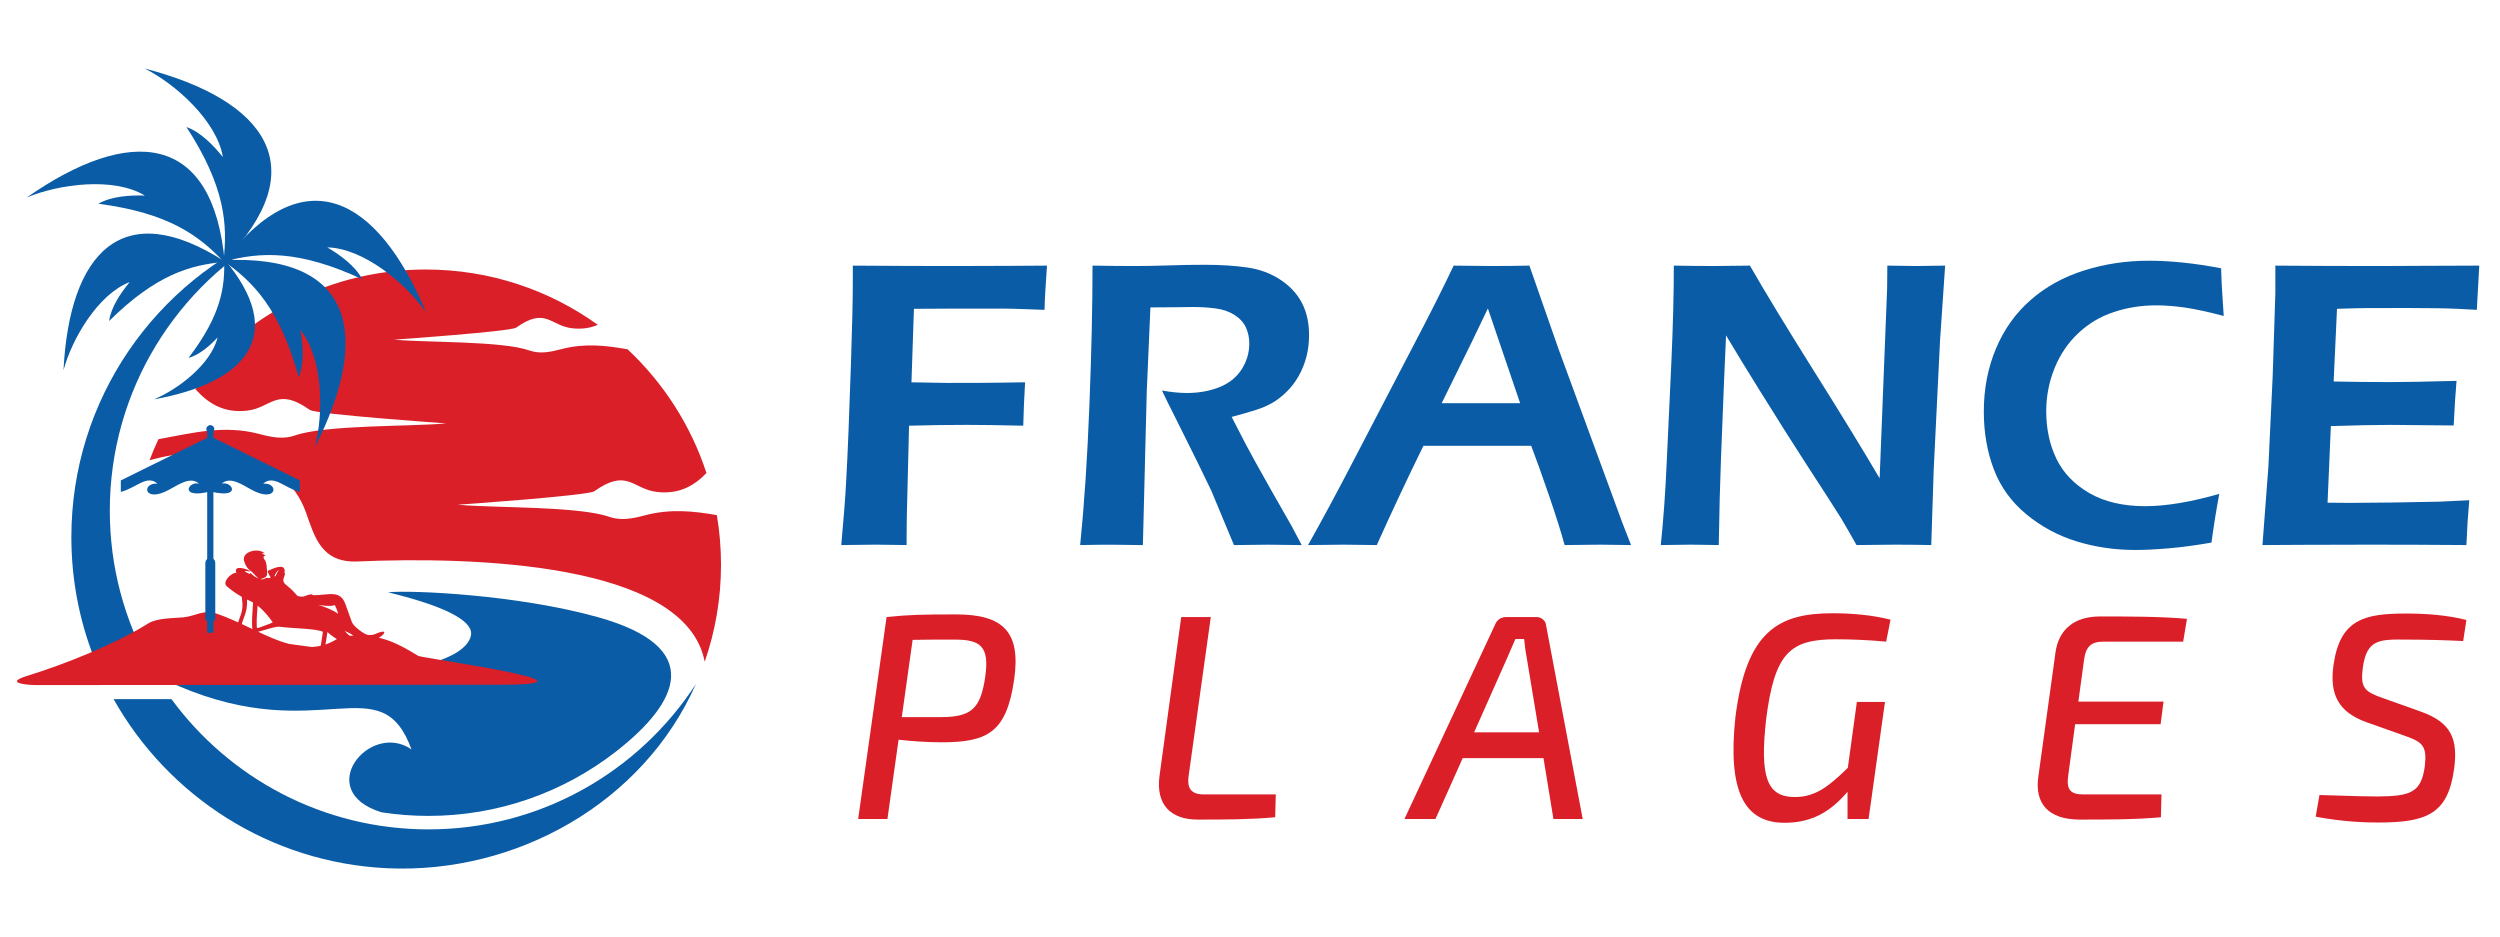 <?xml version="1.0" encoding="utf-8"?>
<!-- Generator: Adobe Illustrator 16.0.0, SVG Export Plug-In . SVG Version: 6.00 Build 0)  -->
<!DOCTYPE svg PUBLIC "-//W3C//DTD SVG 1.1//EN" "http://www.w3.org/Graphics/SVG/1.1/DTD/svg11.dtd">
<svg version="1.1" id="Calque_1" xmlns="http://www.w3.org/2000/svg" xmlns:xlink="http://www.w3.org/1999/xlink" x="0px" y="0px"
	 width="190.75px" height="71.5px" viewBox="0 -7.5 190.75 71.5" enable-background="new 0 -7.5 190.75 71.5" xml:space="preserve">
<g>
	<g>
		<path fill-rule="evenodd" clip-rule="evenodd" fill="#DA1F28" d="M32.482,13.064c4.898,0,9.434,1.564,13.13,4.22
			c-0.553,0.24-1.186,0.347-1.932,0.266c-1.688-0.18-2.028-1.664-4.303-0.05c-0.419,0.295-9.307,0.917-9.307,0.917
			c2.55,0.229,8.245,0.092,10.328,0.826c0.8,0.281,1.611,0.115,2.429-0.102c1.772-0.47,3.4-0.286,5.059,0.012
			c2.732,2.561,4.826,5.795,6.016,9.438c-0.951,0.997-2.099,1.625-3.744,1.449c-1.888-0.202-2.269-1.862-4.815-0.057
			c-0.468,0.333-10.416,1.028-10.416,1.028c2.855,0.256,9.229,0.104,11.56,0.924c0.895,0.314,1.803,0.129,2.717-0.114
			c1.924-0.511,3.694-0.333,5.492-0.017c0.208,1.231,0.317,2.497,0.317,3.789c0,2.589-0.439,5.08-1.244,7.397
			c-1.452-7.614-17.819-8.025-26.495-7.65c-2.789,0.12-3.281-1.936-3.93-3.744c-1.746-4.856-7.737-5.164-11.936-3.98
			c0.207-0.546,0.435-1.081,0.68-1.606c2.595-0.469,4.996-1.11,7.697-0.396c0.914,0.243,1.821,0.428,2.714,0.113
			c2.331-0.819,8.697-0.667,11.549-0.921c0,0-9.938-0.696-10.406-1.028c-2.545-1.805-2.925-0.145-4.812,0.057
			c-1.748,0.188-2.935-0.535-3.92-1.643c0.58-0.632,1.183-1.243,1.807-1.83l-0.785-0.053C20.045,15.855,25.938,13.064,32.482,13.064
			"/>
		<path fill-rule="evenodd" clip-rule="evenodd" fill="#0A5CA6" d="M24.019,26.634c0.682-2.558,0.656-6.791-1.095-8.945
			c0.19,1.108,0.303,2.539-0.129,3.598c-1.439-5.206-3.458-7.296-5.816-8.928C27.042,11.835,28.361,18.117,24.019,26.634"/>
		<path fill-rule="evenodd" clip-rule="evenodd" fill="#0A5CA6" d="M11.041-2.272c2.365,1.187,5.515,4.016,5.964,6.757
			c-0.702-0.879-1.699-1.913-2.778-2.292c2.939,4.532,3.164,7.43,2.818,10.276C24.116,5.288,20.294,0.133,11.041-2.272"/>
		<path fill-rule="evenodd" clip-rule="evenodd" fill="#0A5CA6" d="M32.504,16.327c-1.508-2.174-4.753-4.893-7.53-4.951
			c0.968,0.57,2.134,1.411,2.661,2.426c-4.901-2.269-7.801-2.083-10.571-1.34C23.176,4.45,28.818,7.506,32.504,16.327"/>
		<path fill-rule="evenodd" clip-rule="evenodd" fill="#0A5CA6" d="M2.041,7.571c2.438-1.029,6.634-1.588,9.012-0.15
			c-1.124-0.037-2.559,0.05-3.546,0.624c5.355,0.708,7.705,2.417,9.646,4.527C16.278,2.532,9.876,2.093,2.041,7.571"/>
		<path fill-rule="evenodd" clip-rule="evenodd" fill="#0A5CA6" d="M4.845,20.749c0.639-2.387,2.631-5.798,5.052-6.727
			c-0.67,0.808-1.429,1.914-1.571,2.971c3.588-3.541,6.194-4.292,8.863-4.514C9.29,7.37,5.299,11.836,4.845,20.749"/>
		<path fill-rule="evenodd" clip-rule="evenodd" fill="#0A5CA6" d="M11.735,22.974c1.844-0.754,4.372-2.695,4.867-4.727
			c-0.577,0.619-1.385,1.337-2.217,1.56c2.469-3.232,2.806-5.394,2.711-7.551C21.987,18.057,18.82,21.706,11.735,22.974"/>
		<path fill-rule="evenodd" clip-rule="evenodd" fill="#0A5CA6" d="M7.438,43.337c-1.283-3.028-1.993-6.358-1.993-9.855
			c0-10.54,6.452-19.574,15.619-23.372C13.507,14.232,8.378,22.25,8.378,31.465c0,4.313,1.124,8.363,3.092,11.872H7.438z
			 M29.521,58.745c-8.965-0.424-16.706-5.518-20.852-12.9h4.415c4.425,6.026,11.56,9.937,19.608,9.937
			c8.551,0,16.071-4.416,20.405-11.091C49.072,53.802,39.336,59.21,29.521,58.745z"/>
		<path fill-rule="evenodd" clip-rule="evenodd" fill="#0A5CA6" d="M29.604,37.69c1.857-0.171,9.836,0.179,15.999,1.894
			c8.259,2.299,6.198,6.504,1.431,10.232c-4.033,3.157-9.054,4.938-14.341,4.938c-1.212,0-2.41-0.095-3.587-0.276
			c-5.27-1.624-0.891-7.002,2.291-4.799c-2.348-6.438-6.958-0.203-17.773-4.835l-0.019-0.026h-0.04
			c-0.139-0.06-0.277-0.119-0.418-0.183c5.98,0.04,21.822,0.035,22.775-3.594C36.186,40.038,34.517,38.891,29.604,37.69"/>
		<path fill-rule="evenodd" clip-rule="evenodd" fill="#DA1F28" d="M31.911,42.543c-2.234-1.377-3.338-1.695-5.892-1.496
			c-2.983,2.212-6.176-0.616-9.56-1.752c-0.896-0.3-1.596,0.222-2.452,0.307c-0.75,0.076-2.013,0.031-2.712,0.474
			c-2.497,1.575-6.391,3.12-9.218,3.991c-1.846,0.568,0.078,0.696,0.646,0.705l35.723-0.029
			C46.761,44.712,32.196,42.718,31.911,42.543"/>
		<path fill-rule="evenodd" clip-rule="evenodd" fill="#DA1F28" d="M20.811,39.985c-0.159-0.219-0.595-0.842-1.15-1.271
			c-0.027,0.231-0.088,0.975-0.075,1.405c0.009,0.312-0.012,0.357,0.253,0.245C20.155,40.234,20.62,40.101,20.811,39.985
			 M24.983,40.724c-0.037,0.277-0.178,1.271-0.282,1.44c-0.125,0.147-5.856-0.682-6.356-0.877c-0.019-0.009-0.037-0.017-0.053-0.026
			c-0.144-0.083-0.242-0.25-0.274-0.465c-0.03-0.199,0.165-0.888,0.269-1.15c0.254-0.645,0.242-0.933,0.165-1.601
			c-0.491-0.278-0.899-0.599-1.146-0.811c-0.431-0.366,0.525-1.18,0.745-0.992c0.33,0.28,0.95,0.758,1.67,1.07
			c1.073,0.462,1.59,1.434,1.771,1.642c0.286,0.329,3.257,0.27,4.044,0.607c0.125,0.052,0.575,0.993,1.167,1.484
			c0.549,0.456,1.181,0.409,1.323,0.565c0.195,0.215,0.082,0.608-0.19,0.636C27.263,42.305,25.306,41.08,24.983,40.724z
			 M18.853,38.25c0.007,0.562-0.03,0.839-0.272,1.457c-0.09,0.228-0.282,0.88-0.257,1.049c0.023,0.152,0.086,0.268,0.175,0.318
			c0.231,0.131,5.923,0.895,5.953,0.861c0.015-0.195,0.161-0.975,0.188-1.229c-0.004-0.001-0.008-0.004-0.012-0.007
			c-0.591-0.254-2.313-0.24-3.304-0.38c-0.517-0.031-1.785,0.534-1.972,0.414c-0.246-0.153-0.043-2.013-0.046-2.26
			c-0.104-0.061-0.213-0.118-0.329-0.168C18.935,38.288,18.894,38.269,18.853,38.25z"/>
		<path fill-rule="evenodd" clip-rule="evenodd" fill="#DA1F28" d="M21.02,36.465c-0.032,0-0.06,0.001-0.084,0.005
			c0.095-0.213,0.157-0.376,0.371-0.489C21.18,36.102,21.092,36.31,21.02,36.465 M25.804,39.339
			c-0.244-0.212-1.06-0.572-1.541-0.681c0.407,0.047,0.89,0.13,1.292,0.017C25.659,38.912,25.741,39.086,25.804,39.339z
			 M18.624,35.3c0.119,0.411,0.312,0.643,0.558,0.802c0.1,0.063,0.379,0.429,0.56,0.534c-0.029-0.011-0.06-0.023-0.093-0.037
			c-0.397-0.167-0.521-0.393-0.521-0.393s-0.026,0.034-0.07,0.086c-0.104-0.05-0.456-0.19-0.361-0.216
			c0.095-0.027,0.316,0.018,0.428,0.042c-0.069-0.128-1.013-0.469-1.115-0.156c-0.071,0.219,0.156,0.719,0.559,0.88l-0.026,0.023
			c0,0,0.345,0.515,0.67,0.53c0.325,0.02,0.991,0.577,1.252,0.897c0.261,0.321,0.816,0.91,0.938,0.891
			c0.016-0.002,0.034-0.012,0.054-0.026c0.784,0.906,1.867,0.228,2.103,0.476l0.059-0.193c0.654,0.427,0.958,0.589,1.727,0.621
			c0.221,0.354,0.927,0.515,1.434,0.813c0.531,0.312,1.098,1.409,1.593,0.768c0.123-0.155,0.188-0.266,0.451-0.423
			c0.677-0.401,0.649-0.695-0.022-0.414c-0.198,0.083-0.364,0.173-0.691,0.146c-0.325-0.026-1.153-0.678-1.263-0.988
			c-0.137-0.384-0.335-0.916-0.48-1.334c-0.402-1.169-1.291-0.713-2.451-0.713l-0.166-0.076c-0.606,0.103-0.457,0.268-1.047,0.132
			c-0.085-0.099-0.454-0.522-0.782-0.771c-0.273-0.206-0.342-0.339-0.282-0.58c0.019-0.075,0.049-0.158,0.09-0.258
			c0.034-0.083,0.042-0.11-0.029-0.128c0.145-0.726-0.583-0.482-1.002-0.292c-0.128,0.059-0.253,0.106-0.253,0.106
			c-0.038,0.063,0.022,0.168,0.065,0.265c0.05,0.117,0.195,0.241,0.092,0.282c-0.13,0.052-0.181-0.055-0.341,0.022
			c-0.16,0.076-0.195,0.121-0.416,0.054c0.167,0.01,0.46-0.116,0.509-0.257c0.027-0.076,0.033-0.166,0.03-0.254
			c-0.003-0.149-0.034-0.291-0.032-0.34c0.005-0.141-0.056-0.505-0.15-0.594c-0.11-0.104-0.171-0.375,0.082-0.297
			c-0.154-0.139-0.137-0.117-0.32-0.211c0.046-0.018,0.104-0.034,0.247,0.008C19.685,34.248,18.42,34.599,18.624,35.3z"/>
		<path fill-rule="evenodd" clip-rule="evenodd" fill="#0A5CA6" d="M16.283,25.43v15.348h-0.474V25.43
			c-0.042-0.052-0.066-0.118-0.066-0.19c0-0.167,0.135-0.303,0.303-0.303c0.168,0,0.304,0.136,0.304,0.303
			C16.35,25.312,16.324,25.377,16.283,25.43"/>
		<path fill-rule="evenodd" clip-rule="evenodd" fill="#0A5CA6" d="M16.046,29.997c-1.195,0.303-1.624,0.104-1.649-0.145
			c-0.027-0.251,0.362-0.559,0.786-0.45c-0.636-0.564-1.504,0.039-2.266,0.457c-1.974,1.082-2.138-0.552-0.904-0.457
			c-0.803-0.712-1.619,0.332-2.795,0.63v-0.876l6.829-3.371l6.83,3.371v0.876c-1.177-0.298-1.993-1.342-2.795-0.63
			c1.233-0.095,1.069,1.539-0.904,0.457c-0.761-0.418-1.629-1.021-2.266-0.457c0.336-0.086,0.65,0.089,0.753,0.292
			C17.816,29.997,17.493,30.361,16.046,29.997"/>
		<path fill-rule="evenodd" clip-rule="evenodd" fill="#0A5CA6" d="M16.425,35.457v4.398h-0.757v-4.376
			C15.667,34.938,16.425,34.956,16.425,35.457"/>
	</g>
	<g>
		<g>
			<path fill="#0A5CA6" d="M64.188,34.088c0.188-2.04,0.314-3.681,0.377-4.919c0.116-2.073,0.236-5.04,0.362-8.904
				c0.094-2.853,0.142-4.868,0.142-6.045v-1.453c2.988,0.021,5.6,0.031,7.838,0.031l4.372-0.015l2.608-0.017
				c-0.115,1.551-0.178,2.677-0.188,3.375l-2.233-0.079l-0.906-0.016H75.34h-2.374l-3.233,0.016l-0.189,5.608l2.656,0.046
				c2.021,0,3.317-0.005,3.89-0.016l2.125-0.031c-0.073,1.208-0.119,2.311-0.141,3.311c-1.811-0.041-3.252-0.062-4.325-0.062
				c-1.354,0-2.816,0.021-4.388,0.062l-0.171,6.904l-0.015,1.407v0.796l-2.392-0.03C66.658,34.058,65.792,34.066,64.188,34.088z"/>
			<path fill="#0A5CA6" d="M82.417,34.088c0.314-3.102,0.55-6.669,0.706-10.7c0.157-4.03,0.236-7.57,0.236-10.622
				c1.249,0.021,2.295,0.031,3.138,0.031c0.907,0,1.794-0.015,2.664-0.046c0.867-0.032,1.788-0.048,2.754-0.048
				c1.208,0,2.291,0.068,3.242,0.204c0.953,0.136,1.798,0.448,2.539,0.938c0.737,0.489,1.288,1.083,1.646,1.78
				c0.359,0.698,0.539,1.511,0.539,2.438c0,0.583-0.066,1.138-0.204,1.664c-0.136,0.525-0.335,1.021-0.601,1.484
				c-0.265,0.464-0.58,0.87-0.945,1.219c-0.363,0.348-0.725,0.625-1.085,0.828s-0.768,0.377-1.226,0.522
				c-0.458,0.147-1.072,0.324-1.844,0.532l1.063,2.062c0.343,0.656,0.994,1.833,1.953,3.53l1.576,2.764
				c0.086,0.148,0.335,0.619,0.75,1.422c-1.273-0.021-2.114-0.03-2.521-0.03c-0.502,0-1.384,0.009-2.646,0.03l-1.731-4.154
				c-0.301-0.635-0.664-1.385-1.091-2.25l-1.888-3.795c-0.188-0.354-0.448-0.885-0.781-1.593c0.699,0.125,1.335,0.187,1.909,0.187
				c0.895,0,1.714-0.146,2.454-0.437c0.739-0.292,1.307-0.742,1.704-1.352c0.395-0.61,0.593-1.273,0.593-1.992
				c0-0.437-0.085-0.843-0.258-1.218c-0.172-0.375-0.461-0.692-0.866-0.952c-0.406-0.261-0.892-0.428-1.452-0.501
				c-0.563-0.073-1.126-0.108-1.688-0.108c-0.313,0-0.74,0.005-1.28,0.016c-0.542,0.01-1.21,0.015-2,0.015l-0.279,6.42
				l-0.295,11.715l-2.421-0.03C84.394,34.058,83.605,34.066,82.417,34.088z"/>
			<path fill="#0A5CA6" d="M99.803,34.088c1.085-1.916,2.354-4.284,3.814-7.106l4.109-7.889c1.281-2.437,2.344-4.545,3.189-6.327
				c1.354,0.021,2.312,0.031,2.873,0.031c0.989,0,1.958-0.01,2.905-0.031l2.232,6.39l4.854,13.215l0.67,1.717l-2.339-0.03
				c-0.541,0-1.45,0.009-2.729,0.03c-0.25-0.927-0.645-2.175-1.181-3.749c-0.538-1.572-0.995-2.848-1.372-3.827h-8.22
				c-1.217,2.479-2.403,5.004-3.559,7.576l-2.547-0.03C102.025,34.058,101.125,34.066,99.803,34.088z M110,23.264h5.986l-2.46-7.23
				l-1.263,2.629L110,23.264z"/>
			<path fill="#0A5CA6" d="M126.718,34.088c0.195-1.863,0.348-3.957,0.451-6.278l0.356-7.655c0.124-2.77,0.188-5.233,0.188-7.389
				c1.207,0.021,2.232,0.031,3.074,0.031c0.625,0,1.535-0.01,2.731-0.031c1.178,2.052,2.805,4.728,4.878,8.03
				c2.073,3.301,3.748,6.034,5.02,8.199l0.572-14.495c0.01-0.344,0.016-0.921,0.016-1.734c0.979,0.021,1.72,0.031,2.22,0.031
				c0.199,0,0.929-0.01,2.19-0.031l-0.39,5.733l-0.481,9.81l-0.188,5.779c-1.081-0.021-2.004-0.03-2.765-0.03
				c-0.603,0-1.584,0.009-2.937,0.03c-0.521-0.927-0.917-1.613-1.188-2.061c-0.427-0.688-1.338-2.104-2.735-4.249
				c-0.914-1.416-2.063-3.229-3.436-5.437c-1.012-1.624-1.876-3.04-2.596-4.249c-0.082,1.688-0.211,4.817-0.387,9.388
				c-0.072,1.864-0.129,4.067-0.17,6.607c-0.98-0.021-1.69-0.03-2.128-0.03C128.671,34.058,127.905,34.066,126.718,34.088z"/>
			<path fill="#0A5CA6" d="M169.331,30.183c-0.229,1.218-0.428,2.458-0.595,3.716c-1.188,0.208-2.275,0.355-3.265,0.438
				c-0.989,0.085-1.837,0.126-2.545,0.126c-1.563,0-3.055-0.218-4.476-0.655c-1.422-0.438-2.703-1.127-3.844-2.07
				c-1.14-0.942-1.965-2.085-2.476-3.428s-0.765-2.812-0.765-4.405c0-1.729,0.307-3.327,0.922-4.795
				c0.612-1.468,1.496-2.708,2.648-3.718c1.149-1.01,2.512-1.762,4.084-2.257c1.572-0.494,3.213-0.742,4.92-0.742
				c1.688,0,3.53,0.193,5.53,0.578c0.032,0.927,0.062,1.583,0.093,1.968l0.109,1.671c-1.177-0.312-2.156-0.525-2.937-0.64
				c-0.781-0.114-1.525-0.171-2.234-0.171c-1.114,0-2.185,0.169-3.209,0.508c-1.026,0.339-1.933,0.877-2.719,1.616
				s-1.39,1.632-1.813,2.679c-0.421,1.046-0.632,2.137-0.632,3.272c0,1.354,0.26,2.567,0.782,3.64
				c0.52,1.072,1.356,1.942,2.506,2.608c1.15,0.667,2.576,1,4.273,1C165.264,31.12,167.144,30.808,169.331,30.183z"/>
			<path fill="#0A5CA6" d="M172.626,34.088l0.452-5.982l0.328-6.92l0.203-6.294v-2.125c2.572,0.021,5.253,0.031,8.045,0.031
				l2.999-0.015l4.515-0.017l-0.187,3.375l-1.485-0.079c-0.406-0.021-0.968-0.036-1.688-0.046c-0.717-0.011-1.451-0.016-2.201-0.016
				c-1.624,0-2.674,0.003-3.147,0.008c-0.474,0.004-1.188,0.023-2.147,0.054l-0.255,5.545c1.427,0.031,2.865,0.047,4.313,0.047
				c0.999,0,2.688-0.031,5.063-0.094c-0.083,0.947-0.154,2.083-0.218,3.404c-2.78-0.03-4.373-0.045-4.779-0.045
				c-1.229,0-2.758,0.031-4.592,0.093l-0.252,5.843l1.718,0.015c0.498,0,1.645-0.01,3.437-0.031l3.389-0.063l2.267-0.109
				c-0.104,1.209-0.178,2.349-0.218,3.421c-2.708-0.021-5.151-0.03-7.327-0.03l-5.139,0.013L172.626,34.088z"/>
		</g>
		<g>
			<path fill="#DA1F28" d="M77.382,44.336c-0.58,3.998-1.965,4.802-5.538,4.802c-1.139,0-2.324-0.09-3.283-0.199l-0.85,6.051h-2.232
				l2.167-15.409c1.696-0.18,2.835-0.202,5.292-0.202C76.557,39.378,77.897,40.72,77.382,44.336z M72.85,41.301
				c-1.25,0-2.345,0-3.217,0.02l-0.827,5.896h2.949c2.367,0,3.059-0.643,3.416-3.059C75.507,41.835,74.837,41.301,72.85,41.301z"/>
			<path fill="#DA1F28" d="M90.688,51.729c-0.112,0.849,0.133,1.385,1.16,1.385h5.494l-0.045,1.742
				c-1.921,0.178-3.997,0.178-5.919,0.178c-2.031,0-3.215-1.116-2.902-3.371l1.651-12.082h2.257L90.688,51.729z"/>
			<path fill="#DA1F28" d="M111.604,50.346l-2.077,4.644h-2.367l6.924-14.851c0.156-0.38,0.469-0.559,0.871-0.559h2.278
				c0.38,0,0.714,0.29,0.735,0.646l2.793,14.763h-2.234l-0.759-4.644H111.604z M116.474,42.594c-0.089-0.447-0.134-0.89-0.181-1.339
				h-0.669l-0.579,1.339l-2.57,5.784h4.958L116.474,42.594z"/>
			<path fill="#DA1F28" d="M134.757,47.373c-0.491,4.4,0.045,5.941,2.188,5.941c1.542,0,2.567-0.779,4.044-2.232l0.69-5.024h2.145
				l-1.252,8.932h-1.606v-2.077c-1.272,1.497-2.702,2.366-4.802,2.366c-3.104,0-4.355-2.435-3.75-8.082
				c0.824-6.522,3.257-7.906,7.412-7.906c1.43,0,3.038,0.133,4.422,0.491l-0.336,1.676c-1.405-0.137-2.88-0.18-3.818-0.18
				C136.61,41.277,135.405,42.26,134.757,47.373z"/>
			<path fill="#DA1F28" d="M160.499,41.457c-0.96,0-1.362,0.378-1.494,1.451l-0.426,3.124h6.498l-0.223,1.722h-6.521l-0.536,3.975
				c-0.133,1.026,0.18,1.385,1.163,1.385h5.96l-0.043,1.742c-1.92,0.178-4.176,0.178-6.186,0.178c-2.436,0-3.44-1.251-3.172-3.236
				l1.317-9.537c0.247-1.697,1.385-2.725,3.395-2.725c2.255,0,4.623,0,6.634,0.18l-0.291,1.742H160.499z"/>
			<path fill="#DA1F28" d="M188.185,39.804l-0.244,1.607c-1.385-0.068-2.882-0.11-4.378-0.11c-2.011-0.023-2.992-0.023-3.283,2.165
				c-0.201,1.52,0.155,1.809,1.475,2.277l2.946,1.05c2.323,0.826,2.858,2.077,2.547,4.377c-0.469,3.419-2.055,4.089-5.806,4.089
				c-0.916,0-2.658-0.046-4.756-0.447l0.289-1.653c2.791,0.089,3.617,0.112,4.443,0.112c2.502-0.023,3.329-0.29,3.596-2.324
				c0.179-1.516-0.179-1.83-1.451-2.276l-3.015-1.073c-2.166-0.781-2.814-2.165-2.502-4.354c0.492-3.484,2.346-3.932,5.517-3.932
				C185.059,39.312,186.688,39.423,188.185,39.804z"/>
		</g>
	</g>
</g>
</svg>

